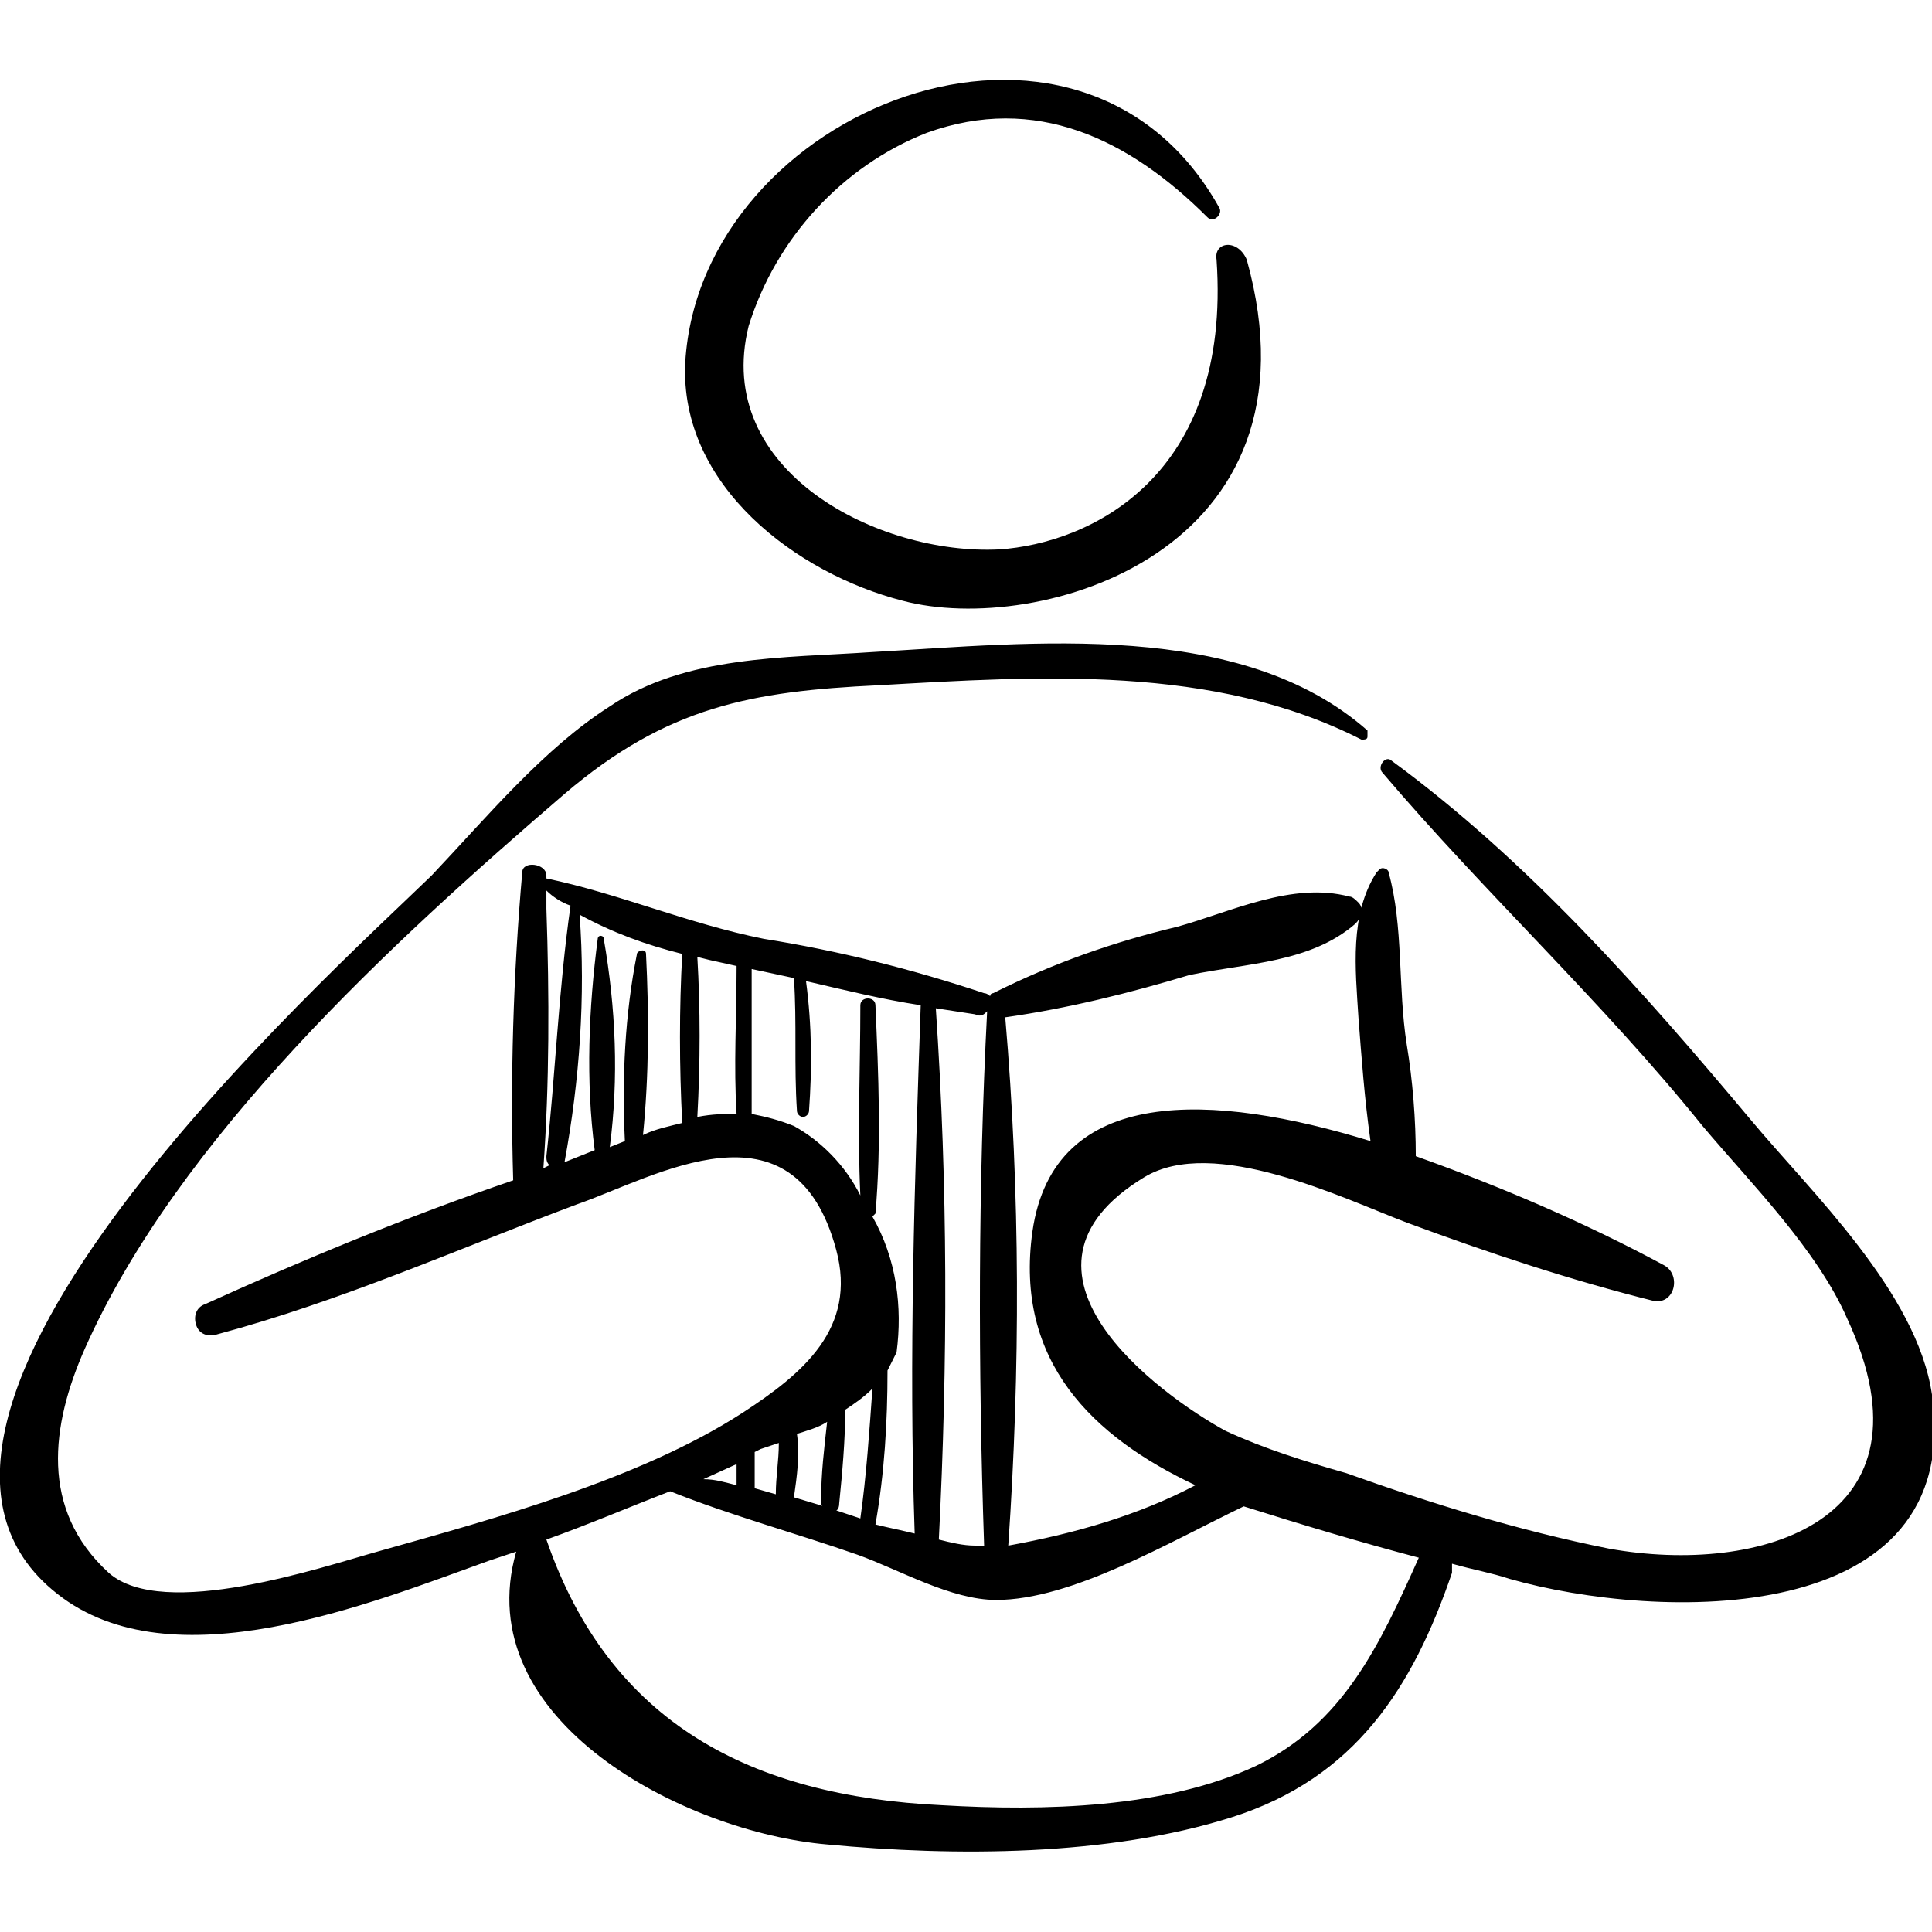 <?xml version="1.0" encoding="utf-8"?>
<!-- Generator: Adobe Illustrator 26.0.0, SVG Export Plug-In . SVG Version: 6.00 Build 0)  -->
<svg version="1.1" id="Layer_1" xmlns="http://www.w3.org/2000/svg" xmlns:xlink="http://www.w3.org/1999/xlink" x="0px" y="0px"
	 viewBox="0 0 64 64" style="enable-background:new 0 0 64 64;" xml:space="preserve">
<g>
	<path d="M29.9,19.9c4.5,1.2,14.1-1.6,11.4-11.3c-0.3-0.7-1.1-0.6-1,0c0.5,7.2-4.2,9.4-7.2,9.6c-4,0.2-9.5-2.6-8.3-7.4
		c0.9-2.9,3.1-5.3,5.9-6.4c3.6-1.3,6.7,0.2,9.3,2.8c0.2,0.2,0.5-0.1,0.4-0.3C35.8-1.4,23.2,3.6,22.7,12C22.5,16.1,26.4,19,29.9,19.9
		z"/>
	<path d="M58,37.1c-3.6-4.3-7.4-8.6-11.9-11.9c-0.2-0.2-0.5,0.2-0.3,0.4c3.4,4,7.3,7.6,10.6,11.7c1.6,1.9,3.8,4.1,4.8,6.4
		c3.1,6.7-2.9,8.5-7.9,7.6c-3-0.6-5.9-1.5-8.7-2.5c-1.4-0.4-2.7-0.8-4-1.4c-2.2-1.2-7.8-5.3-2.7-8.4c2.3-1.4,6.6,0.7,8.7,1.5
		c2.7,1,5.4,1.9,8.2,2.6c0.7,0.1,0.9-0.9,0.3-1.2c-2.6-1.4-5.4-2.6-8.2-3.6c0-1.2-0.1-2.5-0.3-3.7c-0.3-1.9-0.1-3.9-0.6-5.7
		c0-0.1-0.2-0.2-0.3-0.1c0,0-0.1,0.1-0.1,0.1c-0.9,1.4-0.7,3.2-0.6,4.8c0.1,1.3,0.2,2.7,0.4,4.1c-5.2-1.6-10.5-1.9-11.2,3
		c-0.6,4.3,2,6.8,5.4,8.4c-1.9,1-4,1.6-6.2,2c0.4-5.8,0.4-11.7-0.1-17.5c2.1-0.3,4.1-0.8,6.1-1.4c1.9-0.4,4-0.4,5.5-1.7
		c0.2-0.2,0.3-0.5,0.1-0.7c-0.1-0.1-0.2-0.2-0.3-0.2c-1.9-0.5-3.9,0.5-5.7,1c-2.1,0.5-4.1,1.2-6.1,2.2c0,0-0.1,0-0.1,0.1
		c0,0-0.1-0.1-0.2-0.1c-2.4-0.8-4.8-1.4-7.3-1.8c-2.5-0.5-4.8-1.5-7.2-2c0,0,0-0.1,0-0.1l0,0c0-0.4-0.8-0.5-0.8-0.1
		c-0.3,3.4-0.4,6.8-0.3,10.2c-3.5,1.2-6.9,2.6-10.2,4.1c-0.3,0.1-0.4,0.4-0.3,0.7c0.1,0.3,0.4,0.4,0.7,0.3c4.1-1.1,7.9-2.8,11.9-4.3
		c2.6-0.9,7.2-3.7,8.6,1.5c0.7,2.6-1.1,4.1-3.1,5.4c-3.4,2.2-8.2,3.5-12.1,4.6c-1.8,0.5-7.1,2.3-8.9,0.7c-2.3-2.1-1.9-4.9-0.8-7.4
		c3.1-7,10.2-13.5,15.9-18.4c3.4-2.9,6.2-3.4,10.4-3.6c5.3-0.3,11.1-0.7,16,1.8c0.1,0,0.2,0,0.2-0.1c0-0.1,0-0.1,0-0.2
		c-4.2-3.7-11.1-2.9-16.4-2.6c-2.9,0.2-6.2,0.1-8.7,1.8c-2.2,1.4-4.1,3.7-5.9,5.6C10.8,32.4-5.5,47,1.9,52.8
		c3.8,3,10.4,0.3,14.3-1.1l0.9-0.3c-1.6,5.6,5.6,9.3,10.3,9.7c4.2,0.4,9.3,0.4,13.4-0.9s6-4.3,7.3-8.1c0-0.1,0-0.2,0-0.3
		c0.7,0.2,1.3,0.3,1.9,0.5c4.9,1.4,15.1,1.7,14-6.1C63.5,42.8,60,39.5,58,37.1z M32.7,33.5c-0.3,5.8-0.3,11.8-0.1,17.7h-0.3
		c-0.4,0-0.8-0.1-1.2-0.2c0.3-5.9,0.3-11.7-0.1-17.6l1.3,0.2C32.5,33.7,32.6,33.6,32.7,33.5z M18.1,30.1c0,0,0-0.1,0-0.1v-0.5
		c0.2,0.2,0.5,0.4,0.8,0.5c-0.4,2.8-0.5,5.6-0.8,8.3c0,0.1,0,0.2,0.1,0.3l-0.2,0.1C18.2,35.9,18.2,33,18.1,30.1L18.1,30.1z
		 M18.7,38.5c0.5-2.7,0.7-5.5,0.5-8.2c1.1,0.6,2.2,1,3.4,1.3c-0.1,1.8-0.1,3.7,0,5.6c-0.4,0.1-0.9,0.2-1.3,0.4c0.2-2,0.2-4,0.1-6
		c0-0.2-0.3-0.1-0.3,0c-0.4,2-0.5,4.1-0.4,6.2l-0.5,0.2c0.3-2.3,0.2-4.6-0.2-6.9c0-0.1-0.1-0.1-0.1-0.1c-0.1,0-0.1,0.1-0.1,0.1
		c-0.3,2.3-0.4,4.7-0.1,7L18.7,38.5z M23.1,37c0.1-1.8,0.1-3.6,0-5.3l0.4,0.1l0.9,0.2c0,0,0,0,0,0.1c0,1.6-0.1,3.2,0,4.8
		C24,36.9,23.6,36.9,23.1,37L23.1,37z M26.3,37.3c-0.5-0.2-0.9-0.3-1.4-0.4c0-1.6,0-3.2,0-4.8l1.4,0.3c0.1,1.5,0,2.9,0.1,4.4
		c0,0.1,0.1,0.2,0.2,0.2c0.1,0,0.2-0.1,0.2-0.2c0.1-1.4,0.1-2.8-0.1-4.3c1.3,0.3,2.5,0.6,3.8,0.8c-0.2,5.8-0.4,11.7-0.2,17.5
		c-0.4-0.1-0.9-0.2-1.3-0.3c0.3-1.7,0.4-3.4,0.4-5.1c0.1-0.2,0.2-0.4,0.3-0.6c0.2-1.5,0-3.1-0.8-4.5c0,0,0.1-0.1,0.1-0.1
		c0.2-2.3,0.1-4.6,0-6.9c0-0.3-0.5-0.3-0.5,0c0,2.1-0.1,4.2,0,6.3C28,38.6,27.2,37.8,26.3,37.3L26.3,37.3z M27.8,49.8
		c0.1-1,0.2-2.1,0.2-3.1c0.3-0.2,0.6-0.4,0.9-0.7c-0.1,1.4-0.2,2.9-0.4,4.3l-0.9-0.3C27.7,50.1,27.8,50,27.8,49.8z M27.4,47.1
		c-0.1,0.9-0.2,1.7-0.2,2.6c0,0.1,0,0.2,0.1,0.2l-1-0.3c0.1-0.7,0.2-1.4,0.1-2.1C26.7,47.4,27.1,47.3,27.4,47.1L27.4,47.1z
		 M25.8,47.8c0,0.6-0.1,1.1-0.1,1.7l-0.7-0.2c0-0.2,0-0.4,0-0.6c0-0.2,0-0.4,0-0.6l0.2-0.1L25.8,47.8z M24.4,48.5c0,0.1,0,0.1,0,0.2
		s0,0.3,0,0.5c-0.4-0.1-0.7-0.2-1.1-0.2L24.4,48.5z M47,51.6c-1.3,2.9-2.5,5.5-5.4,6.9c-3,1.4-7,1.5-10.4,1.3
		c-6.3-0.3-11-2.7-13.1-8.8c1.4-0.5,2.8-1.1,4.1-1.6c2,0.8,4.2,1.4,6.2,2.1c1.4,0.5,3.1,1.5,4.6,1.5c2.5,0,5.7-1.9,8.2-3.1
		C43.1,50.5,45.1,51.1,47,51.6C47,51.6,47,51.6,47,51.6z"/>
</g>
</svg>
